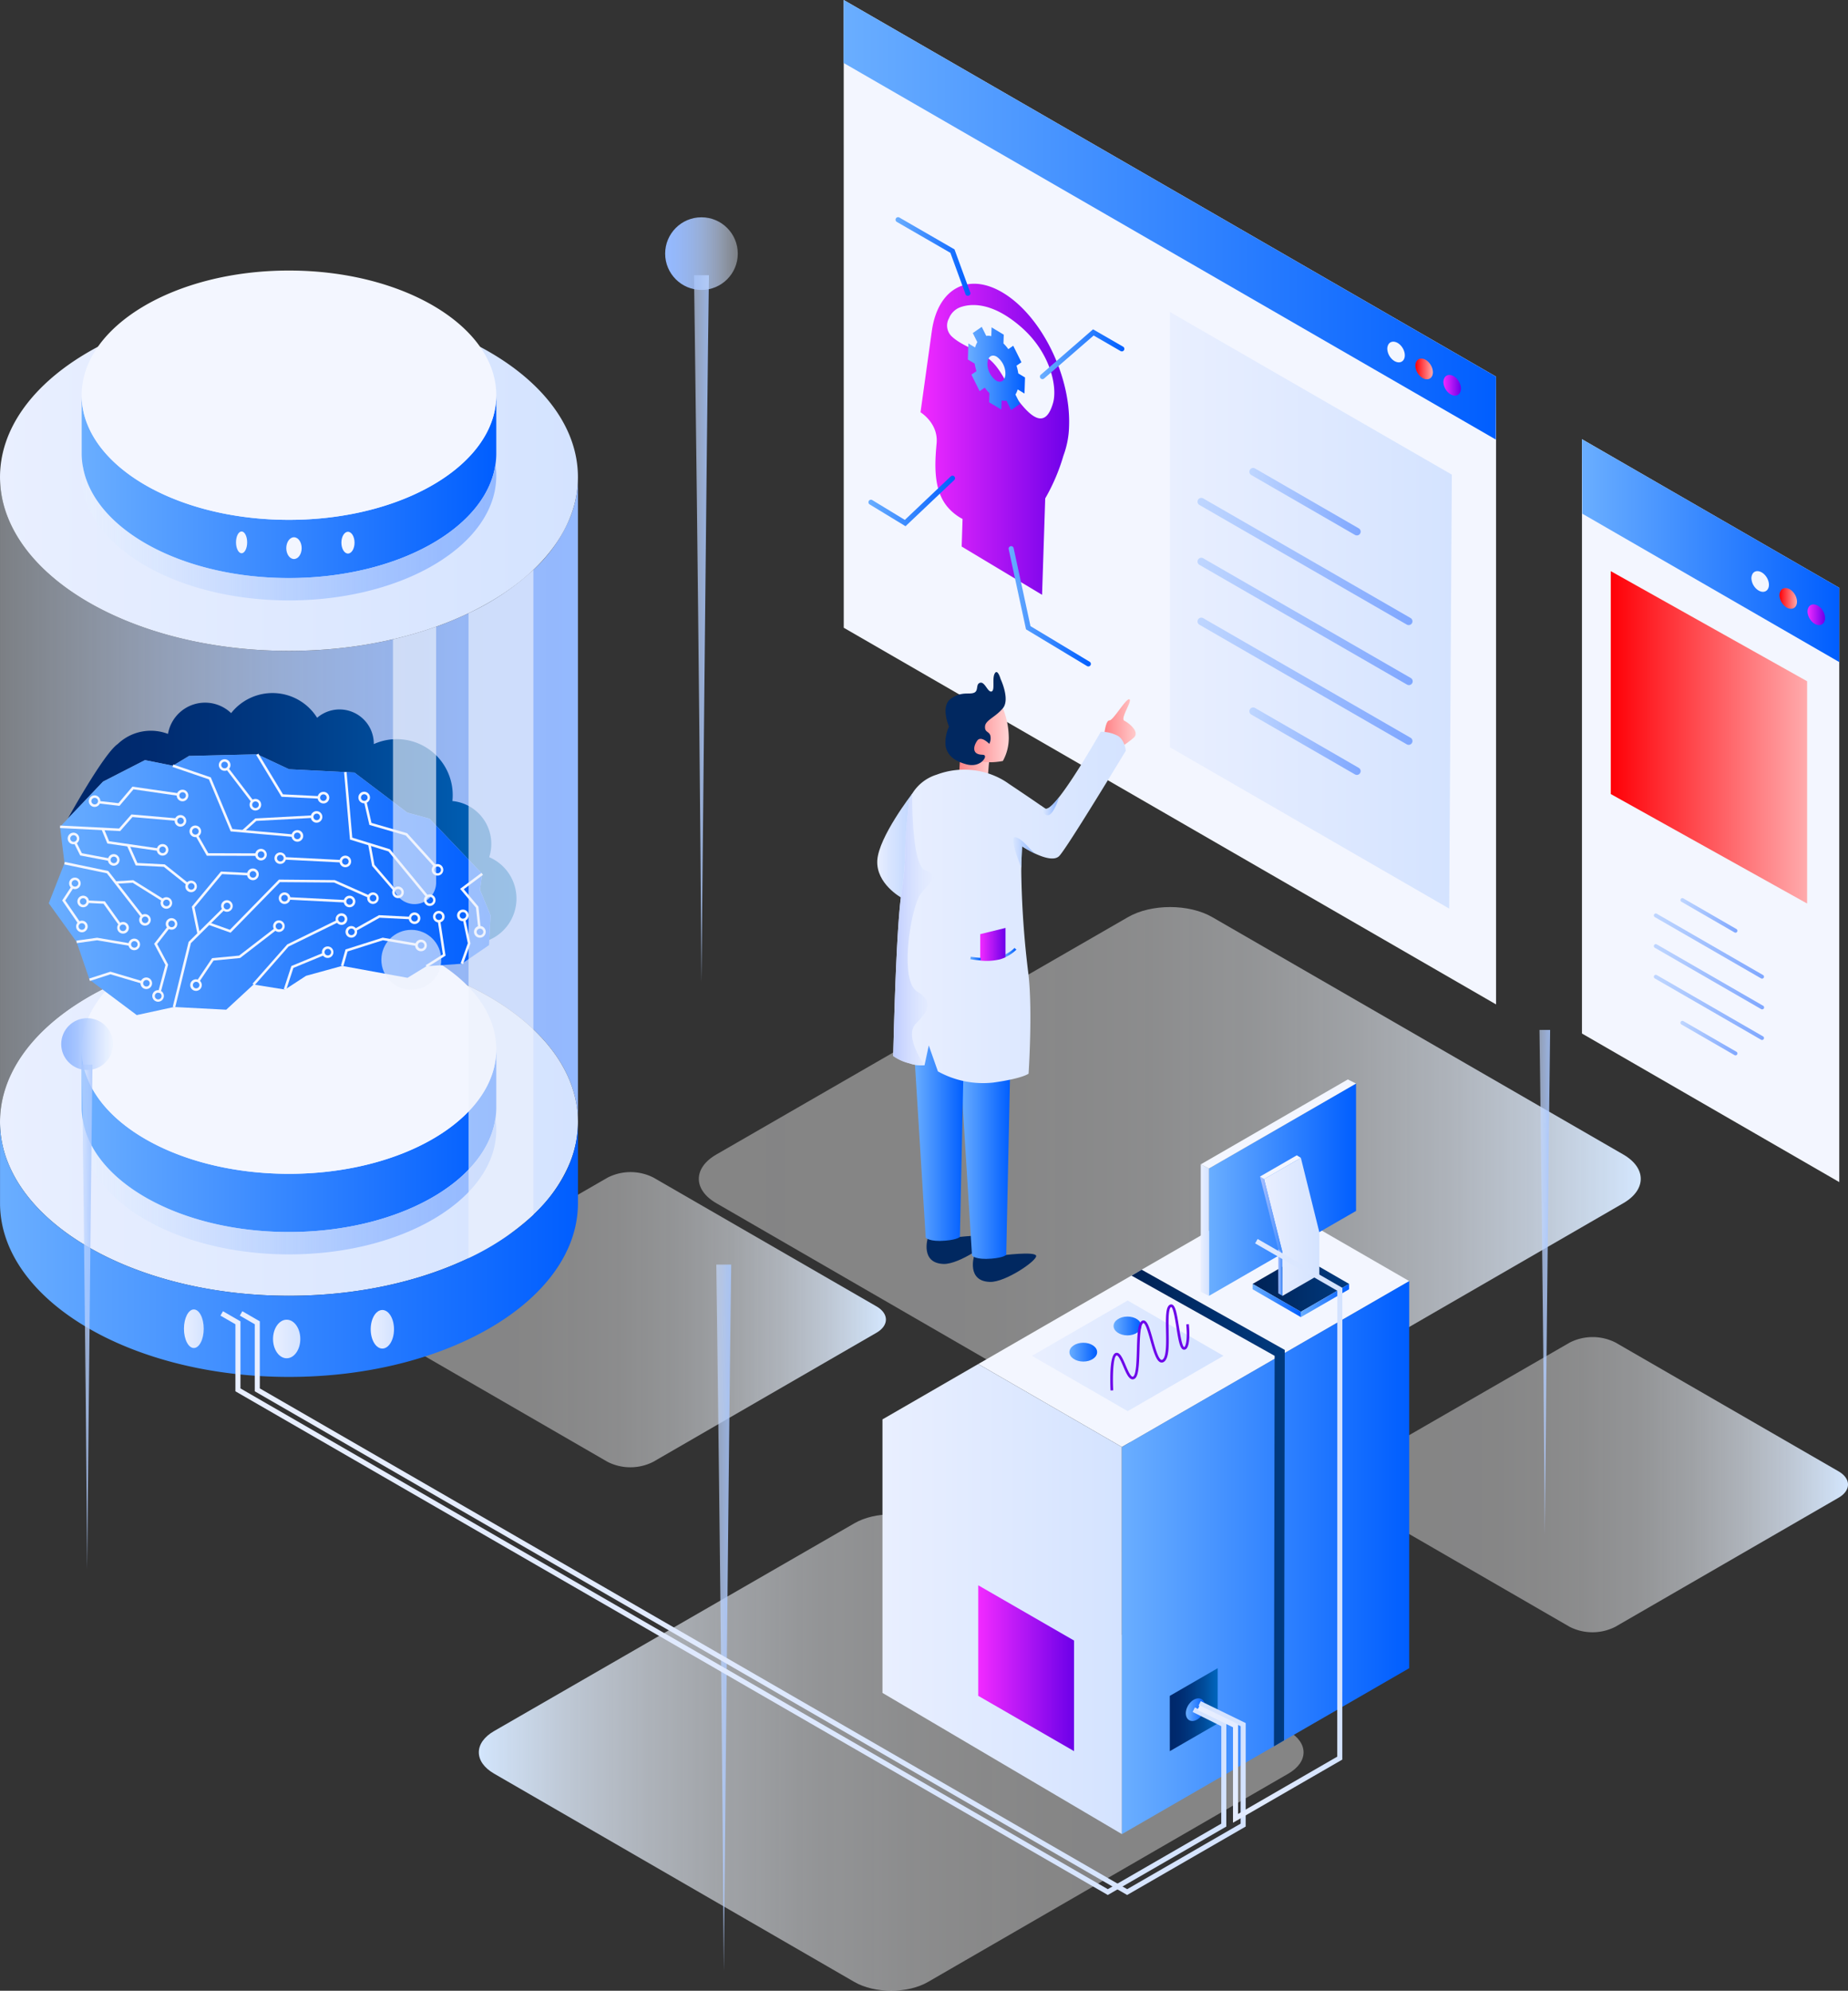<svg xmlns="http://www.w3.org/2000/svg" xmlns:xlink="http://www.w3.org/1999/xlink" width="457.228" height="492.465" viewBox="0 0 457.228 492.465">
  <rect x="0" y="0" width="457.228" height="492.465" fill="#333333" stroke="none"/>
  <defs>
    <linearGradient id="linear-gradient" y1="0.5" x2="1" y2="0.5" gradientUnits="objectBoundingBox">
      <stop offset="0" stop-color="#fff" stop-opacity="0.4"/>
      <stop offset="0.309" stop-color="#fefeff" stop-opacity="0.408"/>
      <stop offset="0.468" stop-color="#fcfdff" stop-opacity="0.439"/>
      <stop offset="0.592" stop-color="#f8fbff" stop-opacity="0.49"/>
      <stop offset="0.698" stop-color="#f3f8ff" stop-opacity="0.565"/>
      <stop offset="0.793" stop-color="#ecf4ff" stop-opacity="0.663"/>
      <stop offset="0.88" stop-color="#e3efff" stop-opacity="0.78"/>
      <stop offset="0.959" stop-color="#d9eaff" stop-opacity="0.918"/>
      <stop offset="0.999" stop-color="#d4e7ff"/>
    </linearGradient>
    <linearGradient id="linear-gradient-3" y1="0.5" x2="1" y2="0.5" gradientUnits="objectBoundingBox">
      <stop offset="0.001" stop-color="#d4e7ff"/>
      <stop offset="0.041" stop-color="#d9eaff" stop-opacity="0.918"/>
      <stop offset="0.12" stop-color="#e3efff" stop-opacity="0.78"/>
      <stop offset="0.207" stop-color="#ecf4ff" stop-opacity="0.663"/>
      <stop offset="0.302" stop-color="#f3f8ff" stop-opacity="0.565"/>
      <stop offset="0.408" stop-color="#f8fbff" stop-opacity="0.49"/>
      <stop offset="0.532" stop-color="#fcfdff" stop-opacity="0.439"/>
      <stop offset="0.691" stop-color="#fefeff" stop-opacity="0.408"/>
      <stop offset="1" stop-color="#fff" stop-opacity="0.4"/>
    </linearGradient>
    <linearGradient id="linear-gradient-5" y1="0.5" x2="1" y2="0.5" gradientUnits="objectBoundingBox">
      <stop offset="0" stop-color="#e9f2ff" stop-opacity="0.4"/>
      <stop offset="0.056" stop-color="#e1edff" stop-opacity="0.451"/>
      <stop offset="0.285" stop-color="#c6daff" stop-opacity="0.647"/>
      <stop offset="0.5" stop-color="#b0ccff" stop-opacity="0.8"/>
      <stop offset="0.698" stop-color="#a0c1ff" stop-opacity="0.91"/>
      <stop offset="0.87" stop-color="#97bbff" stop-opacity="0.976"/>
      <stop offset="0.999" stop-color="#94b9ff"/>
    </linearGradient>
    <linearGradient id="linear-gradient-6" y1="0.5" x2="1" y2="0.5" gradientUnits="objectBoundingBox">
      <stop offset="0" stop-color="#e9efff"/>
      <stop offset="1" stop-color="#d4e3ff"/>
    </linearGradient>
    <linearGradient id="linear-gradient-7" y1="0.5" x2="1" y2="0.5" gradientUnits="objectBoundingBox">
      <stop offset="0" stop-color="#6aaeff"/>
      <stop offset="1" stop-color="#005eff"/>
    </linearGradient>
    <linearGradient id="linear-gradient-16" x1="-0.907" y1="0.09" x2="2.167" y2="0.851" xlink:href="#linear-gradient-5"/>
    <linearGradient id="linear-gradient-17" x1="1" y1="0.5" x2="0" y2="0.5" xlink:href="#linear-gradient-5"/>
    <linearGradient id="linear-gradient-18" x1="-0.907" y1="0.09" x2="2.167" y2="0.851" xlink:href="#linear-gradient-5"/>
    <linearGradient id="linear-gradient-20" x1="-0.908" y1="0.09" x2="2.168" y2="0.851" xlink:href="#linear-gradient-5"/>
    <linearGradient id="linear-gradient-22" x1="-0.908" y1="0.09" x2="2.168" y2="0.851" xlink:href="#linear-gradient-5"/>
    <linearGradient id="linear-gradient-24" y1="0.5" x2="1" y2="0.5" gradientUnits="objectBoundingBox">
      <stop offset="0.001" stop-color="#00276a"/>
      <stop offset="0.188" stop-color="#002b70"/>
      <stop offset="0.438" stop-color="#003881"/>
      <stop offset="0.723" stop-color="#004d9c"/>
      <stop offset="1" stop-color="#0067bf"/>
    </linearGradient>
    <linearGradient id="linear-gradient-27" y1="0.5" x2="1" y2="0.5" gradientUnits="objectBoundingBox">
      <stop offset="0" stop-color="#bfd6ff"/>
      <stop offset="1" stop-color="#7fa7ff"/>
    </linearGradient>
    <linearGradient id="linear-gradient-32" y1="0.5" x2="1" y2="0.5" gradientUnits="objectBoundingBox">
      <stop offset="0" stop-color="#f22aff"/>
      <stop offset="1" stop-color="#6c00e9"/>
    </linearGradient>
    <linearGradient id="linear-gradient-39" y1="0.5" x2="1" y2="0.5" gradientUnits="objectBoundingBox">
      <stop offset="0" stop-color="#ff0007"/>
      <stop offset="1" stop-color="#ffaaac"/>
    </linearGradient>
    <linearGradient id="linear-gradient-50" y1="0.5" x2="1" y2="0.5" gradientUnits="objectBoundingBox">
      <stop offset="0" stop-color="#ff7f83"/>
      <stop offset="1" stop-color="#ffd4d5"/>
    </linearGradient>
    <linearGradient id="linear-gradient-53" y1="0.5" x2="1" y2="0.5" gradientUnits="objectBoundingBox">
      <stop offset="0" stop-color="#e9efff"/>
      <stop offset="0.155" stop-color="#d9e5ff"/>
      <stop offset="0.481" stop-color="#bfd6ff"/>
      <stop offset="0.773" stop-color="#afccff"/>
      <stop offset="1" stop-color="#aac9ff"/>
    </linearGradient>
    <linearGradient id="linear-gradient-58" x1="0" y1="0.5" x2="1" y2="0.5" xlink:href="#linear-gradient-5"/>
    <linearGradient id="linear-gradient-59" y1="0.5" x2="1" y2="0.5" gradientUnits="objectBoundingBox">
      <stop offset="0.001" stop-color="#bfccff"/>
      <stop offset="0.113" stop-color="#c2cfff" stop-opacity="0.918"/>
      <stop offset="0.345" stop-color="#cbd7ff" stop-opacity="0.702"/>
      <stop offset="0.673" stop-color="#d9e4ff" stop-opacity="0.365"/>
      <stop offset="1" stop-color="#e9f2ff" stop-opacity="0"/>
    </linearGradient>
    <linearGradient id="linear-gradient-60" x1="0" y1="0.5" x2="1" y2="0.5" xlink:href="#linear-gradient-7"/>
    <linearGradient id="linear-gradient-62" x1="0" y1="0.5" x2="1" y2="0.5" xlink:href="#linear-gradient-7"/>
    <linearGradient id="linear-gradient-68" y1="0.5" x2="1" y2="0.5" gradientUnits="objectBoundingBox">
      <stop offset="0" stop-color="#025"/>
      <stop offset="1" stop-color="#003a7f"/>
    </linearGradient>
    <linearGradient id="linear-gradient-70" y1="0.5" x2="1" y2="0.5" gradientUnits="objectBoundingBox">
      <stop offset="0" stop-color="#aac0ff"/>
      <stop offset="1" stop-color="#3f8cff"/>
    </linearGradient>
    <linearGradient id="linear-gradient-83" x1="-9.55" y1="0.5" x2="-8.55" y2="0.5" xlink:href="#linear-gradient-32"/>
  </defs>
  <g id="Group_389" data-name="Group 389" transform="translate(-1085.83 -311.513)">
    <path id="Path_8116" data-name="Path 8116" d="M1439.562,838.228l101.793,58.847c5.754,3.326,15.084,3.327,20.838,0l101.793-58.841c5.754-3.326,5.753-8.717,0-12.04l-101.7-58.721c-5.756-3.323-15.09-3.326-20.848-.006l-101.861,58.727C1433.811,829.514,1433.808,834.9,1439.562,838.228Z" transform="translate(-176.519 -229.081)" fill="url(#linear-gradient)"/>
    <path id="Path_8117" data-name="Path 8117" d="M1275.595,937.222l55.23,31.929a12.481,12.481,0,0,0,11.306,0l55.23-31.925c3.122-1.805,3.121-4.729,0-6.533l-55.182-31.861a12.508,12.508,0,0,0-11.311,0L1275.6,930.692C1272.474,932.494,1272.473,935.417,1275.595,937.222Z" transform="translate(-94.683 -296.018)" fill="url(#linear-gradient)"/>
    <path id="Path_8118" data-name="Path 8118" d="M1329.023,1132.729l89.129,51.526c5.038,2.912,13.207,2.912,18.245,0l89.129-51.52c5.038-2.913,5.037-7.633,0-10.542l-89.051-51.415c-5.04-2.91-13.213-2.913-18.254-.006l-89.189,51.421C1323.987,1125.1,1323.985,1129.816,1329.023,1132.729Z" transform="translate(-120.948 -382.461)" fill="url(#linear-gradient-3)"/>
    <path id="Path_8119" data-name="Path 8119" d="M1756.655,1019.7l55.23,31.929a12.481,12.481,0,0,0,11.306,0l55.23-31.925c3.122-1.805,3.121-4.73,0-6.533l-55.182-31.861a12.508,12.508,0,0,0-11.311,0l-55.268,31.864C1753.534,1014.974,1753.533,1017.9,1756.655,1019.7Z" transform="translate(-337.704 -337.685)" fill="url(#linear-gradient)"/>
    <path id="Path_8120" data-name="Path 8120" d="M1228.824,550.035V709.569c0-.331-.006-.662-.025-.993a2.776,2.776,0,0,0-.012-.319c-.007-.225-.019-.45-.044-.675-.025-.4-.062-.8-.112-1.194-.019-.156-.038-.318-.069-.481q-.047-.422-.131-.843c-.05-.313-.112-.631-.175-.944q-.094-.44-.206-.881c-.037-.156-.075-.319-.119-.475-.081-.306-.163-.606-.256-.912s-.188-.6-.287-.894c-.131-.4-.275-.793-.431-1.193-.106-.275-.219-.544-.338-.813-.125-.312-.262-.624-.406-.937l-.225-.468c-.131-.282-.275-.563-.419-.837-.162-.313-.331-.625-.506-.931-.156-.281-.319-.556-.487-.831q-.676-1.134-1.462-2.23c-.193-.282-.4-.563-.612-.837-.194-.269-.4-.531-.613-.794-.137-.169-.275-.343-.412-.512-.05-.062-.1-.125-.156-.188-.15-.181-.306-.369-.469-.55-.181-.219-.375-.437-.574-.656s-.387-.431-.594-.643c-.181-.2-.369-.394-.556-.587a2.527,2.527,0,0,0-.219-.225c-.15-.156-.306-.306-.463-.462-.206-.212-.425-.425-.643-.625-.281-.275-.569-.543-.868-.806-.25-.232-.5-.45-.756-.675-.031-.031-.069-.062-.106-.094-.231-.194-.462-.394-.7-.594-.094-.081-.2-.162-.3-.243-.231-.194-.469-.387-.712-.575-.906-.731-1.856-1.431-2.843-2.118-.238-.169-.481-.338-.731-.5q-.9-.619-1.837-1.2c-.313-.2-.637-.4-.962-.594-.437-.269-.887-.531-1.337-.787-.325-.188-.65-.369-.981-.55-.156-.088-.306-.169-.462-.256q-1.115-.609-2.281-1.187c-.381-.187-.774-.381-1.168-.568a.842.842,0,0,0-.081-.038c-.519-.25-1.043-.494-1.58-.731a1.662,1.662,0,0,0-.156-.069c-.594-.269-1.2-.531-1.806-.781a1.566,1.566,0,0,0-.15-.062q-.9-.375-1.818-.731c-.582-.231-1.175-.456-1.774-.675-.057-.019-.119-.044-.175-.062-.519-.187-1.043-.375-1.574-.556-.132-.044-.263-.088-.4-.138-.375-.125-.75-.25-1.131-.368-.425-.144-.856-.275-1.293-.406-.337-.106-.675-.206-1.012-.306-.4-.119-.806-.238-1.212-.35-.119-.038-.238-.069-.363-.1-.425-.119-.85-.237-1.274-.343-.15-.044-.3-.082-.456-.119-.544-.144-1.087-.281-1.643-.413-.6-.143-1.206-.287-1.812-.418s-1.193-.263-1.8-.387a.077.077,0,0,1-.037-.006l-1.631-.319c-.562-.106-1.124-.206-1.693-.3s-1.131-.193-1.706-.275c-.519-.088-1.05-.163-1.575-.238-1.025-.144-2.062-.275-3.1-.387-.475-.056-.956-.1-1.431-.15-.419-.044-.837-.081-1.256-.119-.162-.019-.331-.031-.5-.044-.375-.032-.756-.063-1.131-.088-.969-.075-1.943-.138-2.924-.181-.306-.019-.619-.031-.931-.044-.375-.019-.744-.031-1.118-.044-.7-.025-1.406-.038-2.118-.05-.587-.006-1.181-.012-1.774-.012-39.473,0-71.486,19.243-71.486,42.984V550.035a26.892,26.892,0,0,0,1.968,10.046c7.529,18.893,35.8,32.944,69.518,32.944a114.519,114.519,0,0,0,25.74-2.867,98.076,98.076,0,0,0,10.677-3.124,84.253,84.253,0,0,0,8.022-3.324,61.828,61.828,0,0,0,16.044-10.74,36.7,36.7,0,0,0,9.053-12.889A26.641,26.641,0,0,0,1228.824,550.035Z" transform="translate(-0.002 -120.496)" fill="url(#linear-gradient-5)"/>
    <path id="Path_8121" data-name="Path 8121" d="M1228.824,828.559a26.562,26.562,0,0,1-1.968,10.04,36.779,36.779,0,0,1-9.053,12.9,62.148,62.148,0,0,1-16.044,10.74c-12.2,5.829-27.646,9.309-44.439,9.309-33.719,0-61.989-14.045-69.518-32.944a26.812,26.812,0,0,1-1.968-10.04c0-23.741,32.013-42.984,71.486-42.984.681,0,1.368.006,2.043.019.55.006,1.094.018,1.637.037.456.013.912.031,1.369.05.3.013.6.025.893.044.981.044,1.955.106,2.924.181.362.025.731.056,1.094.088.181.012.362.025.537.043.419.038.837.075,1.256.119.481.044.956.094,1.431.15.412.044.818.094,1.224.143.581.069,1.162.144,1.737.225l.143.019c.531.075,1.056.156,1.575.237.574.087,1.143.181,1.706.275q1.686.29,3.324.619a.076.076,0,0,0,.037.006c.437.094.881.187,1.312.281.162.031.325.069.487.106.306.068.606.131.906.206s.606.144.906.212c.038.006.075.019.113.025.356.088.712.175,1.062.269.875.212,1.743.443,2.593.687.393.112.793.225,1.181.343q1.171.338,2.305.713c.256.081.506.162.756.25s.519.168.775.256c.531.181,1.055.369,1.574.556.056.019.119.044.175.062.419.15.831.306,1.243.469.181.062.356.131.531.206q.918.356,1.818.731c1.293.537,2.549,1.094,3.774,1.681.35.168.694.337,1.037.506q1.987.984,3.854,2.056c.394.225.787.456,1.175.687.056.031.112.069.162.1.287.175.575.35.856.525q.244.15.469.3c.3.188.593.375.887.574.2.125.394.256.587.394.25.162.493.331.731.5.987.687,1.937,1.387,2.843,2.118.243.188.481.381.712.575.506.412,1.006.837,1.487,1.268l.375.337a.26.26,0,0,1,.044.037c.194.175.387.35.575.531.088.075.169.156.25.237.175.156.343.325.512.494a1.289,1.289,0,0,1,.131.131c.156.156.313.306.463.462.069.063.131.132.193.194a.122.122,0,0,1,.025.031c.187.193.375.387.556.587.113.106.206.212.3.319s.194.219.294.325c.45.494.874.987,1.281,1.493.112.138.219.275.331.412a.248.248,0,0,1,.05.062c.194.244.381.481.563.731.2.262.4.531.587.8q.647.9,1.212,1.818c.094.15.188.3.275.45q.778,1.284,1.412,2.6l.188.393.038.075c.106.225.206.45.293.675.2.437.375.875.543,1.318.1.275.2.55.294.825.231.669.438,1.337.606,2.012.037.131.069.262.1.393q.112.44.206.881c.05.25.1.506.144.763.012.062.025.119.031.181l.056.3q.066.393.112.787c.012.081.025.162.031.237a.046.046,0,0,0,.006.025c.031.269.056.537.081.812.006.119.019.238.025.356a.133.133,0,0,1,.006.05c.019.206.031.419.038.625a2.777,2.777,0,0,1,.012.319.835.835,0,0,1,.006.175C1228.818,828.015,1228.824,828.284,1228.824,828.559Z" transform="translate(-0.002 -239.486)" fill="url(#linear-gradient-6)"/>
    <path id="Path_8122" data-name="Path 8122" d="M1228.828,872.439v20.076c0,23.741-32.025,42.984-71.5,42.984s-71.486-19.244-71.486-42.984V872.439a26.812,26.812,0,0,0,1.965,10.038c7.524,18.908,35.8,32.946,69.521,32.946s62.015-14.039,69.539-32.946A26.812,26.812,0,0,0,1228.828,872.439Z" transform="translate(-0.004 -283.368)" fill="url(#linear-gradient-7)"/>
    <path id="Path_8123" data-name="Path 8123" d="M1229.254,836.033v14.4a17.9,17.9,0,0,1-.211,2.76c-2.32,15.749-24.309,28.071-51.079,28.071-26.788,0-48.759-12.322-51.079-28.071a17.911,17.911,0,0,1-.211-2.76v-14.4a19.042,19.042,0,0,0,1.406,7.189,21.2,21.2,0,0,0,1.336,2.777c6.908,12.146,26.032,20.864,48.548,20.864,22.5,0,41.64-8.718,48.548-20.864a21.186,21.186,0,0,0,1.336-2.777A19.392,19.392,0,0,0,1229.254,836.033Z" transform="translate(-20.634 -264.976)" fill="url(#linear-gradient-7)"/>
    <path id="Path_8124" data-name="Path 8124" d="M1229.251,804.541a19.233,19.233,0,0,1-1.41,7.2c-5.4,13.564-25.693,23.635-49.886,23.635s-44.476-10.071-49.873-23.635a19.233,19.233,0,0,1-1.41-7.2c0-17.031,22.962-30.836,51.283-30.836S1229.251,787.51,1229.251,804.541Z" transform="translate(-20.633 -233.49)" fill="#f3f6ff"/>
    <ellipse id="Ellipse_91" data-name="Ellipse 91" cx="2.445" cy="4.771" rx="2.445" ry="4.771" transform="translate(1131.345 635.438)" fill="url(#linear-gradient-6)"/>
    <ellipse id="Ellipse_92" data-name="Ellipse 92" cx="3.374" cy="4.771" rx="3.374" ry="4.771" transform="translate(1153.385 637.974)" fill="url(#linear-gradient-6)"/>
    <ellipse id="Ellipse_93" data-name="Ellipse 93" cx="2.884" cy="4.771" rx="2.884" ry="4.771" transform="translate(1177.547 635.574)" fill="url(#linear-gradient-6)"/>
    <path id="Path_8125" data-name="Path 8125" d="M1229.254,873.48a19.46,19.46,0,0,1-1.406,7.189c-5.4,13.569-25.7,23.641-49.884,23.641-24.2,0-44.488-10.072-49.884-23.641a19.107,19.107,0,0,1-1.406-7.189,18.31,18.31,0,0,1,.211-2.777c2.32,15.749,24.292,28.071,51.079,28.071,26.77,0,48.759-12.322,51.079-28.071A18.3,18.3,0,0,1,1229.254,873.48Z" transform="translate(-20.634 -282.491)" fill="url(#linear-gradient-5)"/>
    <path id="Path_8126" data-name="Path 8126" d="M1228.819,506.159a26.694,26.694,0,0,1-1.963,10.041c-7.52,18.9-35.813,32.944-69.539,32.944S1095.326,535.1,1087.8,516.2a26.852,26.852,0,0,1-1.967-10.041c0-23.742,32.015-42.981,71.487-42.981S1228.819,482.417,1228.819,506.159Z" transform="translate(0 -76.618)" fill="url(#linear-gradient-6)"/>
    <path id="Path_8127" data-name="Path 8127" d="M1229.254,509.094v14.4a17.891,17.891,0,0,1-.211,2.76c-2.32,15.749-24.309,28.071-51.079,28.071-26.788,0-48.759-12.322-51.079-28.071a17.906,17.906,0,0,1-.211-2.76v-14.4a19.039,19.039,0,0,0,1.406,7.189,21.2,21.2,0,0,0,1.336,2.777c6.908,12.146,26.032,20.864,48.548,20.864,22.5,0,41.64-8.718,48.548-20.864a21.184,21.184,0,0,0,1.336-2.777A19.39,19.39,0,0,0,1229.254,509.094Z" transform="translate(-20.634 -99.814)" fill="url(#linear-gradient-7)"/>
    <path id="Path_8128" data-name="Path 8128" d="M1229.251,477.6a19.23,19.23,0,0,1-1.41,7.2c-5.4,13.564-25.693,23.635-49.886,23.635s-44.476-10.071-49.873-23.635a19.23,19.23,0,0,1-1.41-7.2c0-17.031,22.962-30.836,51.283-30.836S1229.251,460.57,1229.251,477.6Z" transform="translate(-20.633 -68.326)" fill="#f3f6ff"/>
    <path id="Path_8129" data-name="Path 8129" d="M1229.254,546.54a19.46,19.46,0,0,1-1.406,7.189c-5.4,13.57-25.7,23.642-49.884,23.642-24.2,0-44.488-10.072-49.884-23.642a19.107,19.107,0,0,1-1.406-7.189,18.314,18.314,0,0,1,.211-2.777c2.32,15.749,24.292,28.071,51.079,28.071,26.77,0,48.759-12.322,51.079-28.071A18.3,18.3,0,0,1,1229.254,546.54Z" transform="translate(-20.634 -117.328)" fill="url(#linear-gradient-5)"/>
    <ellipse id="Ellipse_94" data-name="Ellipse 94" cx="1.38" cy="2.692" rx="1.38" ry="2.692" transform="translate(1144.222 442.987)" fill="#f3f6ff"/>
    <ellipse id="Ellipse_95" data-name="Ellipse 95" cx="1.904" cy="2.692" rx="1.904" ry="2.692" transform="translate(1156.66 444.419)" fill="#f3f6ff"/>
    <ellipse id="Ellipse_96" data-name="Ellipse 96" cx="1.627" cy="2.692" rx="1.627" ry="2.692" transform="translate(1170.296 443.064)" fill="#f3f6ff"/>
    <path id="Path_8130" data-name="Path 8130" d="M1126.739,843.749s.906,64.328,1.319,124.764c0,0,.93-97.346,1.319-124.764Z" transform="translate(-20.666 -268.874)" fill="url(#linear-gradient-16)"/>
    <circle id="Ellipse_97" data-name="Ellipse 97" cx="6.414" cy="6.414" r="6.414" transform="translate(1100.978 563.384)" fill="url(#linear-gradient-17)"/>
    <path id="Path_8131" data-name="Path 8131" d="M1855.59,826.414s.906,64.328,1.319,124.764c0,0,.931-97.346,1.319-124.764Z" transform="translate(-388.867 -260.117)" fill="url(#linear-gradient-18)"/>
    <circle id="Ellipse_98" data-name="Ellipse 98" cx="6.414" cy="6.414" r="6.414" transform="translate(1461.628 554.806)" fill="url(#linear-gradient-17)"/>
    <path id="Path_8132" data-name="Path 8132" d="M1432.844,449.1s1.269,90.106,1.847,174.76c0,0,1.3-136.355,1.847-174.76Z" transform="translate(-175.304 -69.505)" fill="url(#linear-gradient-20)"/>
    <circle id="Ellipse_99" data-name="Ellipse 99" cx="8.984" cy="8.984" r="8.984" transform="translate(1250.403 365.269)" fill="url(#linear-gradient-17)"/>
    <path id="Path_8133" data-name="Path 8133" d="M1443.988,943.722s1.269,90.106,1.847,174.76c0,0,1.3-136.355,1.847-174.76Z" transform="translate(-180.934 -319.379)" fill="url(#linear-gradient-22)"/>
    <circle id="Ellipse_100" data-name="Ellipse 100" cx="8.984" cy="8.984" r="8.984" transform="translate(1255.917 608.248)" fill="url(#linear-gradient-17)"/>
    <path id="Path_8134" data-name="Path 8134" d="M1230.736,709.4a11.141,11.141,0,0,1-6.72,9.672l.315-6.068-2.6-6.335.537-3.947-.379-.4-4.25-4.453-5.7-5.977-2.692-2.82-3.282-.9-2.234-.609-12.667-9.594-.4-.307-16.178-.818-7.859-3.693-4.306.1-4.748.112-6.876.168-.958.021-3.284,1.982-.716.433-6.9-1.385-.111.056-10.27,5.258-8.707,9.16c.269-.49,8.952-16.154,12.344-18.449a11.856,11.856,0,0,1,12.434-2.5,9.313,9.313,0,0,1,15.623-5.142,13.022,13.022,0,0,1,21.276,1.153,8.479,8.479,0,0,1,14.021,6.506,13.84,13.84,0,0,1,19.509,13.314c-.013.259-.034.518-.062.772A10.644,10.644,0,0,1,1224,698.6,11.137,11.137,0,0,1,1230.736,709.4Z" transform="translate(-17.135 -175.041)" fill="url(#linear-gradient-24)"/>
    <path id="Path_8135" data-name="Path 8135" d="M1219.517,728.472l-.315,6.068-.065,1.28-6.728,4.6-8.756.623-4.674,2.865-16.179-2.951-8.93,2.456-5.213,3.4-7.789-1.247-6.744,6.231-12.925-.673-9.213,2-11.675-8.737-3.209-9.367-6.884-9.557,3.894-9.92-1.1-8.993,1.909-2.009a.065.065,0,0,0,.008-.011l8.707-9.16,10.27-5.258.111-.056,6.9,1.385.716-.433,3.284-1.982.958-.021,6.876-.168,4.748-.112,4.305-.1,7.859,3.693,16.178.818.4.307,12.667,9.594,2.234.609,3.282.9,2.692,2.819,5.7,5.977,4.25,4.453.379.4-.537,3.947Z" transform="translate(-12.321 -190.506)" fill="url(#linear-gradient-7)"/>
    <g id="Group_290" data-name="Group 290" transform="translate(1100.68 512.991)">
      <path id="Path_8136" data-name="Path 8136" d="M1130.722,722.8l-14.88-.753.032-.624,14.578.737,3.056-3.48,11.047.952-.054.622-10.732-.925Z" transform="translate(-1115.842 -718.685)" fill="#f3f6ff"/>
    </g>
    <g id="Group_291" data-name="Group 291" transform="translate(1101.729 524.733)">
      <path id="Path_8137" data-name="Path 8137" d="M1137.073,756.235l-8.577-11.01-10.535-2.2.127-.611,10.76,2.245,8.718,11.191Z" transform="translate(-1117.961 -742.415)" fill="#f3f6ff"/>
    </g>
    <g id="Group_292" data-name="Group 292" transform="translate(1128.502 500.639)">
      <path id="Path_8138" data-name="Path 8138" d="M1201.946,711.639l-15.484-1.372-5.38-12.868-9.015-3.083.2-.591,9.281,3.174,5.343,12.78L1202,711.017Z" transform="translate(-1172.067 -693.724)" fill="#f3f6ff"/>
    </g>
    <g id="Group_293" data-name="Group 293" transform="translate(1128.576 536.056)">
      <path id="Path_8139" data-name="Path 8139" d="M1172.825,789.941l-.607-.148,3.921-16.038,8.542-8.455.439.444-8.416,8.33Z" transform="translate(-1172.218 -765.299)" fill="#f3f6ff"/>
    </g>
    <g id="Group_294" data-name="Group 294" transform="translate(1137.401 529.098)">
      <path id="Path_8140" data-name="Path 8140" d="M1195.532,764.383l-5.482-1.955.21-.588,5.1,1.821,12.138-12.422,13.823.132,8.628,3.829-.253.571-8.568-3.8-13.368-.1Z" transform="translate(-1190.051 -751.238)" fill="#f3f6ff"/>
    </g>
    <g id="Group_295" data-name="Group 295" transform="translate(1133.284 527.106)">
      <path id="Path_8141" data-name="Path 8141" d="M1183.124,762.659l-1.392-6.746,7.215-8.7,6.925.35-.032.624-6.612-.335-6.824,8.23,1.332,6.452Z" transform="translate(-1181.732 -747.211)" fill="#f3f6ff"/>
    </g>
    <g id="Group_296" data-name="Group 296" transform="translate(1148.314 539.07)">
      <path id="Path_8142" data-name="Path 8142" d="M1212.575,787.591l-.469-.412,8.583-9.727,12.375-6.063.275.561-12.32,6.035Z" transform="translate(-1212.106 -771.389)" fill="#f3f6ff"/>
    </g>
    <g id="Group_297" data-name="Group 297" transform="translate(1170.18 543.469)">
      <path id="Path_8143" data-name="Path 8143" d="M1256.9,787.352l-.6-.17,1.127-3.984,9.2-2.916,8.436,1.441-.1.616-8.286-1.415-8.733,2.769Z" transform="translate(-1256.295 -780.281)" fill="#f3f6ff"/>
    </g>
    <g id="Group_298" data-name="Group 298" transform="translate(1191.166 539.359)">
      <path id="Path_8144" data-name="Path 8144" d="M1299.041,783.42l-.334-.528,4.233-2.673-1.243-8.151.617-.094,1.3,8.555Z" transform="translate(-1298.707 -771.974)" fill="#f3f6ff"/>
    </g>
    <g id="Group_299" data-name="Group 299" transform="translate(1199.794 538.83)">
      <path id="Path_8145" data-name="Path 8145" d="M1316.733,782.1l-.588-.211,1.783-4.963-1.236-5.89.611-.128,1.273,6.063Z" transform="translate(-1316.145 -770.906)" fill="#f3f6ff"/>
    </g>
    <g id="Group_300" data-name="Group 300" transform="translate(1199.667 527.433)">
      <path id="Path_8146" data-name="Path 8146" d="M1320.366,761.6l-.549-5.107-3.931-4.665,5.284-3.951.374.5-4.754,3.555,3.628,4.3.569,5.3Z" transform="translate(-1315.886 -747.872)" fill="#f3f6ff"/>
    </g>
    <g id="Group_301" data-name="Group 301" transform="translate(1170.961 502.484)">
      <path id="Path_8147" data-name="Path 8147" d="M1278.169,728.412l-9.317-11.307-9.529-2.934-1.448-16.664.622-.054,1.411,16.245,9.307,2.865,9.436,11.452Z" transform="translate(-1257.875 -697.453)" fill="#f3f6ff"/>
    </g>
    <g id="Group_302" data-name="Group 302" transform="translate(1134.511 541.111)">
      <path id="Path_8148" data-name="Path 8148" d="M1184.729,788.947l-.519-.349,3.8-5.654,6.681-.64,8.805-6.79.381.495-8.948,6.9-6.566.629Z" transform="translate(-1184.211 -775.514)" fill="#f3f6ff"/>
    </g>
    <g id="Group_303" data-name="Group 303" transform="translate(1156.04 547.222)">
      <path id="Path_8149" data-name="Path 8149" d="M1228.314,797.052l-.594-.195,1.879-5.731,7.888-3.262.239.577-7.623,3.152Z" transform="translate(-1227.721 -787.865)" fill="#f3f6ff"/>
    </g>
    <g id="Group_304" data-name="Group 304" transform="translate(1107.895 551.882)">
      <path id="Path_8150" data-name="Path 8150" d="M1143.388,800.22l-7.7-2.284-5.073,1.644-.193-.594,5.257-1.7,7.885,2.339Z" transform="translate(-1130.423 -797.282)" fill="#f3f6ff"/>
    </g>
    <g id="Group_305" data-name="Group 305" transform="translate(1104.739 543.486)">
      <path id="Path_8151" data-name="Path 8151" d="M1137.176,782.316l-8.017-1.369-5.029.706-.087-.619,5.125-.719,8.113,1.386Z" transform="translate(-1124.043 -780.315)" fill="#f3f6ff"/>
    </g>
    <g id="Group_306" data-name="Group 306" transform="translate(1110.947 516.458)">
      <path id="Path_8152" data-name="Path 8152" d="M1150.534,731.232l-12.5-1.814-1.447-3.485.577-.24,1.311,3.157,12.146,1.763Z" transform="translate(-1136.59 -725.694)" fill="#f3f6ff"/>
    </g>
    <g id="Group_307" data-name="Group 307" transform="translate(1117.252 520.487)">
      <path id="Path_8153" data-name="Path 8153" d="M1164.143,743.842l-5.7-4.544-6.956-.352-2.156-4.858.571-.253,2,4.506,6.774.343,5.856,4.669Z" transform="translate(-1149.332 -733.836)" fill="#f3f6ff"/>
    </g>
    <g id="Group_308" data-name="Group 308" transform="translate(1114.425 529.246)">
      <path id="Path_8154" data-name="Path 8154" d="M1155.173,756.761l-7.339-4.588-4.176.262-.039-.624,4.376-.275,7.509,4.694Z" transform="translate(-1143.619 -751.537)" fill="#f3f6ff"/>
    </g>
    <g id="Group_309" data-name="Group 309" transform="translate(1123.967 540.686)">
      <path id="Path_8155" data-name="Path 8155" d="M1164.471,791.168l-.6-.162,1.826-6.809-2.792-5.241,3.35-4.3.493.384-3.1,3.982,2.717,5.1Z" transform="translate(-1162.902 -774.656)" fill="#f3f6ff"/>
    </g>
    <g id="Group_310" data-name="Group 310" transform="translate(1101.213 530.672)">
      <path id="Path_8156" data-name="Path 8156" d="M1120.975,763.921l-4.057-5.9,2.359-3.6.523.342-2.129,3.253,3.82,5.552Z" transform="translate(-1116.918 -754.419)" fill="#f3f6ff"/>
    </g>
    <g id="Group_311" data-name="Group 311" transform="translate(1107.402 534.255)">
      <path id="Path_8157" data-name="Path 8157" d="M1137.3,767.855l-3.835-5.368-4.039-.2.032-.624,4.341.219,4.01,5.613Z" transform="translate(-1129.425 -761.659)" fill="#f3f6ff"/>
    </g>
    <g id="Group_312" data-name="Group 312" transform="translate(1104.148 519.811)">
      <path id="Path_8158" data-name="Path 8158" d="M1131.5,737.144l-7.129-1.351-1.519-3.044.559-.279,1.381,2.767,6.825,1.294Z" transform="translate(-1122.85 -732.47)" fill="#f3f6ff"/>
    </g>
    <g id="Group_313" data-name="Group 313" transform="translate(1110.178 506.111)">
      <path id="Path_8159" data-name="Path 8159" d="M1140.253,709.536l-5.217-.6.071-.62,4.886.558,3.467-4.095,11.527,1.666-.089.618-11.185-1.616Z" transform="translate(-1135.036 -704.783)" fill="#f3f6ff"/>
    </g>
    <g id="Group_314" data-name="Group 314" transform="translate(1134.244 518.043)">
      <path id="Path_8160" data-name="Path 8160" d="M1198.825,734.091l-12.393-.037-2.76-4.848.543-.309,2.581,4.534,12.031.036Z" transform="translate(-1183.672 -728.897)" fill="#f3f6ff"/>
    </g>
    <g id="Group_315" data-name="Group 315" transform="translate(1145.727 513.223)">
      <path id="Path_8161" data-name="Path 8161" d="M1207.294,723.3l-.417-.466,3.267-2.927,14.063-.754.034.624-13.843.742Z" transform="translate(-1206.877 -719.156)" fill="#f3f6ff"/>
    </g>
    <g id="Group_316" data-name="Group 316" transform="translate(1141.795 501.425)">
      <rect id="Rectangle_344" data-name="Rectangle 344" width="0.625" height="10.338" transform="matrix(0.795, -0.607, 0.607, 0.795, 0, 0.379)" fill="#f3f6ff"/>
    </g>
    <g id="Group_317" data-name="Group 317" transform="translate(1149.223 497.952)">
      <path id="Path_8162" data-name="Path 8162" d="M1229.553,699.432l-9.351-.473-6.259-10.342.535-.323,6.087,10.058,9.02.456Z" transform="translate(-1213.943 -688.294)" fill="#f3f6ff"/>
    </g>
    <g id="Group_318" data-name="Group 318" transform="translate(1156.122 523.536)">
      <rect id="Rectangle_345" data-name="Rectangle 345" width="0.625" height="14.038" transform="translate(0 0.624) rotate(-87.105)" fill="#f3f6ff"/>
    </g>
    <g id="Group_319" data-name="Group 319" transform="translate(1176.916 520.302)">
      <path id="Path_8163" data-name="Path 8163" d="M1276.127,744.985l-5.244-6.1-.975-5.307.614-.113.944,5.141,5.134,5.977Z" transform="translate(-1269.908 -733.461)" fill="#f3f6ff"/>
    </g>
    <g id="Group_320" data-name="Group 320" transform="translate(1173.505 537.905)">
      <path id="Path_8164" data-name="Path 8164" d="M1263.321,773l-.306-.545,6.1-3.423,7.813.4-.032.624-7.633-.386Z" transform="translate(-1263.015 -769.036)" fill="#f3f6ff"/>
    </g>
    <g id="Group_321" data-name="Group 321" transform="translate(1175.924 509.865)">
      <path id="Path_8165" data-name="Path 8165" d="M1285.208,728.448l-7.009-7.757-9-2.608-1.29-5.574.609-.141,1.207,5.217,8.823,2.555,7.128,7.889Z" transform="translate(-1267.904 -712.369)" fill="#f3f6ff"/>
    </g>
    <g id="Group_322" data-name="Group 322" transform="translate(1129.046 513.139)">
      <path id="Path_8166" data-name="Path 8166" d="M1174.6,721.852l-.072,0a1.433,1.433,0,1,1,1.5-1.359h0A1.436,1.436,0,0,1,1174.6,721.852Zm0-2.241a.807.807,0,1,0,.041,0Z" transform="translate(-1173.166 -718.985)" fill="#f3f6ff"/>
    </g>
    <g id="Group_323" data-name="Group 323" transform="translate(1129.558 506.868)">
      <path id="Path_8167" data-name="Path 8167" d="M1175.635,709.178l-.073,0a1.433,1.433,0,1,1,1.5-1.359h0A1.436,1.436,0,0,1,1175.635,709.178Zm0-2.241a.808.808,0,1,0,.041,0Z" transform="translate(-1174.201 -706.312)" fill="#f3f6ff"/>
    </g>
    <g id="Group_324" data-name="Group 324" transform="translate(1107.834 508.259)">
      <path id="Path_8168" data-name="Path 8168" d="M1131.733,711.989l-.074,0a1.428,1.428,0,1,1,.074,0Zm0-2.242a.808.808,0,0,0-.04,1.616.79.79,0,0,0,.583-.208.8.8,0,0,0,.265-.558h0a.807.807,0,0,0-.766-.848Z" transform="translate(-1130.298 -709.123)" fill="#f3f6ff"/>
    </g>
    <g id="Group_325" data-name="Group 325" transform="translate(1132.725 515.729)">
      <path id="Path_8169" data-name="Path 8169" d="M1182.035,727.086l-.073,0a1.433,1.433,0,1,1,1.5-1.359h0A1.436,1.436,0,0,1,1182.035,727.086Zm0-2.242a.808.808,0,1,0,.042,0Z" transform="translate(-1180.601 -724.22)" fill="#f3f6ff"/>
    </g>
    <g id="Group_326" data-name="Group 326" transform="translate(1148.97 521.498)">
      <path id="Path_8170" data-name="Path 8170" d="M1214.866,738.745l-.074,0a1.433,1.433,0,1,1,1.5-1.359h0A1.435,1.435,0,0,1,1214.866,738.745Zm0-2.242a.817.817,0,1,0,.041,0Z" transform="translate(-1213.431 -735.879)" fill="#f3f6ff"/>
    </g>
    <g id="Group_327" data-name="Group 327" transform="translate(1124.622 520.312)">
      <path id="Path_8171" data-name="Path 8171" d="M1165.662,736.347l-.075,0a1.433,1.433,0,0,1-.888-2.495,1.441,1.441,0,0,1,1.033-.368,1.434,1.434,0,0,1,1.359,1.5h0a1.434,1.434,0,0,1-1.429,1.36Zm0-2.241a.808.808,0,0,0-.04,1.615.784.784,0,0,0,.583-.207.808.808,0,0,0-.5-1.407Z" transform="translate(-1164.226 -733.482)" fill="#f3f6ff"/>
    </g>
    <g id="Group_328" data-name="Group 328" transform="translate(1131.711 529.354)">
      <path id="Path_8172" data-name="Path 8172" d="M1179.989,754.62l-.075,0a1.425,1.425,0,1,1,.075,0Zm0-2.241a.808.808,0,1,0,.809.849h0a.809.809,0,0,0-.766-.848Z" transform="translate(-1178.553 -751.754)" fill="#f3f6ff"/>
    </g>
    <g id="Group_329" data-name="Group 329" transform="translate(1147.002 526.387)">
      <path id="Path_8173" data-name="Path 8173" d="M1210.89,748.625h-.073a1.45,1.45,0,1,1,.073,0Zm0-2.242a.808.808,0,0,0-.041,1.616.779.779,0,0,0,.583-.207.8.8,0,0,0,.265-.559h0a.809.809,0,0,0-.766-.848Z" transform="translate(-1209.455 -745.759)" fill="#f3f6ff"/>
    </g>
    <g id="Group_330" data-name="Group 330" transform="translate(1140.546 534.203)">
      <path id="Path_8174" data-name="Path 8174" d="M1197.842,764.421l-.074,0a1.433,1.433,0,1,1,1.5-1.359h0A1.435,1.435,0,0,1,1197.842,764.421Zm0-2.242a.83.83,0,1,0,.042,0Z" transform="translate(-1196.407 -761.555)" fill="#f3f6ff"/>
    </g>
    <g id="Group_331" data-name="Group 331" transform="translate(1125.594 533.447)">
      <path id="Path_8175" data-name="Path 8175" d="M1167.625,762.893l-.074,0a1.426,1.426,0,1,1,.074,0Zm0-2.242a.808.808,0,0,0-.04,1.616.781.781,0,0,0,.583-.208.8.8,0,0,0,.265-.559h0a.807.807,0,0,0-.766-.848Z" transform="translate(-1166.19 -760.027)" fill="#f3f6ff"/>
    </g>
    <g id="Group_332" data-name="Group 332" transform="translate(1120.298 537.626)">
      <path id="Path_8176" data-name="Path 8176" d="M1156.923,771.338l-.075,0a1.426,1.426,0,1,1,.075,0Zm0-2.242a.808.808,0,0,0-.04,1.615.783.783,0,0,0,.583-.207.8.8,0,0,0,.265-.559h0a.808.808,0,0,0-.766-.848Z" transform="translate(-1155.487 -768.472)" fill="#f3f6ff"/>
    </g>
    <g id="Group_333" data-name="Group 333" transform="translate(1126.868 538.626)">
      <path id="Path_8177" data-name="Path 8177" d="M1170.2,773.359l-.073,0a1.425,1.425,0,1,1,.073,0Zm0-2.242a.808.808,0,0,0-.04,1.616.775.775,0,0,0,.583-.207.8.8,0,0,0,.265-.559h0a.809.809,0,0,0-.766-.848Z" transform="translate(-1168.765 -770.492)" fill="#f3f6ff"/>
    </g>
    <g id="Group_334" data-name="Group 334" transform="translate(1117.615 543.707)">
      <path id="Path_8178" data-name="Path 8178" d="M1151.5,783.626h-.074a1.433,1.433,0,1,1,1.5-1.359h0A1.435,1.435,0,0,1,1151.5,783.626Zm0-2.241a.807.807,0,1,0,.042,0Z" transform="translate(-1150.065 -780.761)" fill="#f3f6ff"/>
    </g>
    <g id="Group_335" data-name="Group 335" transform="translate(1120.626 553.315)">
      <path id="Path_8179" data-name="Path 8179" d="M1157.585,803.046l-.073,0a1.43,1.43,0,1,1,.073,0Zm0-2.242a.808.808,0,1,0,.808.85h0a.81.81,0,0,0-.766-.848Z" transform="translate(-1156.151 -800.179)" fill="#f3f6ff"/>
    </g>
    <g id="Group_336" data-name="Group 336" transform="translate(1114.826 539.594)">
      <path id="Path_8180" data-name="Path 8180" d="M1145.863,775.314l-.073,0a1.433,1.433,0,0,1-.889-2.494,1.438,1.438,0,0,1,1.033-.368,1.433,1.433,0,0,1-.071,2.865Zm0-2.242a.808.808,0,0,0-.04,1.616.782.782,0,0,0,.583-.207.8.8,0,0,0,.265-.559h0a.808.808,0,0,0-.766-.848Z" transform="translate(-1144.428 -772.448)" fill="#f3f6ff"/>
    </g>
    <g id="Group_337" data-name="Group 337" transform="translate(1104.977 533.083)">
      <path id="Path_8181" data-name="Path 8181" d="M1125.959,762.156l-.074,0a1.433,1.433,0,1,1,1.5-1.359h0a1.433,1.433,0,0,1-1.43,1.36Zm0-2.241a.808.808,0,0,0-.04,1.615.792.792,0,0,0,.583-.207.8.8,0,0,0,.266-.559h0a.809.809,0,0,0-.766-.848Z" transform="translate(-1124.524 -759.29)" fill="#f3f6ff"/>
    </g>
    <g id="Group_338" data-name="Group 338" transform="translate(1123.514 556.452)">
      <path id="Path_8182" data-name="Path 8182" d="M1163.421,809.385l-.074,0a1.433,1.433,0,1,1,1.5-1.359h0A1.436,1.436,0,0,1,1163.421,809.385Zm0-2.242a.832.832,0,1,0,.042,0Z" transform="translate(-1161.986 -806.519)" fill="#f3f6ff"/>
    </g>
    <g id="Group_339" data-name="Group 339" transform="translate(1102.959 528.596)">
      <path id="Path_8183" data-name="Path 8183" d="M1121.882,753.088l-.073,0a1.425,1.425,0,1,1,.073,0Zm0-2.242a.808.808,0,0,0-.041,1.616.78.78,0,0,0,.583-.208.8.8,0,0,0,.265-.559h0a.809.809,0,0,0-.766-.848Z" transform="translate(-1120.447 -750.222)" fill="#f3f6ff"/>
    </g>
    <g id="Group_340" data-name="Group 340" transform="translate(1104.663 539.271)">
      <path id="Path_8184" data-name="Path 8184" d="M1125.327,774.662l-.075,0a1.433,1.433,0,1,1,1.5-1.359h0a1.433,1.433,0,0,1-1.429,1.361Zm0-2.242a.808.808,0,0,0-.04,1.616.782.782,0,0,0,.583-.207.8.8,0,0,0,.265-.559h0a.81.81,0,0,0-.766-.849Z" transform="translate(-1123.891 -771.796)" fill="#f3f6ff"/>
    </g>
    <g id="Group_341" data-name="Group 341" transform="translate(1153.405 539.193)">
      <path id="Path_8185" data-name="Path 8185" d="M1223.829,774.5l-.072,0a1.433,1.433,0,1,1,1.5-1.359h0A1.436,1.436,0,0,1,1223.829,774.5Zm0-2.242a.817.817,0,1,0,.041,0Z" transform="translate(-1222.395 -771.638)" fill="#f3f6ff"/>
    </g>
    <g id="Group_342" data-name="Group 342" transform="translate(1132.927 553.766)">
      <path id="Path_8186" data-name="Path 8186" d="M1182.443,803.956l-.073,0a1.429,1.429,0,1,1,.073,0Zm0-2.242a.808.808,0,1,0,.807.85h0a.809.809,0,0,0-.766-.848Z" transform="translate(-1181.009 -801.09)" fill="#f3f6ff"/>
    </g>
    <g id="Group_343" data-name="Group 343" transform="translate(1112.541 522.803)">
      <path id="Path_8187" data-name="Path 8187" d="M1141.245,741.381l-.074,0a1.433,1.433,0,1,1,1.5-1.359h0A1.435,1.435,0,0,1,1141.245,741.381Zm0-2.241a.808.808,0,1,0,.042,0Z" transform="translate(-1139.81 -738.515)" fill="#f3f6ff"/>
    </g>
    <g id="Group_344" data-name="Group 344" transform="translate(1102.58 517.5)">
      <path id="Path_8188" data-name="Path 8188" d="M1121.114,730.665h-.073a1.433,1.433,0,1,1,1.5-1.359h0A1.436,1.436,0,0,1,1121.114,730.665Zm0-2.242a.817.817,0,1,0,.042,0Z" transform="translate(-1119.68 -727.799)" fill="#f3f6ff"/>
    </g>
    <g id="Group_345" data-name="Group 345" transform="translate(1157.96 516.86)">
      <path id="Path_8189" data-name="Path 8189" d="M1233.035,729.371l-.075,0a1.433,1.433,0,0,1-.888-2.494,1.443,1.443,0,0,1,1.033-.368,1.433,1.433,0,0,1-.07,2.865Zm0-2.242a.808.808,0,0,0-.04,1.616.785.785,0,0,0,.583-.207.8.8,0,0,0,.265-.559h0a.809.809,0,0,0-.766-.848Z" transform="translate(-1231.6 -726.505)" fill="#f3f6ff"/>
    </g>
    <g id="Group_346" data-name="Group 346" transform="translate(1162.759 512.159)">
      <path id="Path_8190" data-name="Path 8190" d="M1242.732,719.871l-.073,0a1.43,1.43,0,1,1,.073,0Zm0-2.242a.808.808,0,1,0,.808.85h0a.81.81,0,0,0-.767-.848Z" transform="translate(-1241.298 -717.004)" fill="#f3f6ff"/>
    </g>
    <g id="Group_347" data-name="Group 347" transform="translate(1147.587 509.145)">
      <path id="Path_8191" data-name="Path 8191" d="M1212.071,713.78l-.072,0a1.433,1.433,0,1,1,1.5-1.359h0A1.435,1.435,0,0,1,1212.071,713.78Zm0-2.242a.817.817,0,1,0,.042,0Z" transform="translate(-1210.637 -710.914)" fill="#f3f6ff"/>
    </g>
    <g id="Group_348" data-name="Group 348" transform="translate(1139.967 499.326)">
      <path id="Path_8192" data-name="Path 8192" d="M1196.673,693.935l-.074,0a1.433,1.433,0,0,1-1.359-1.5,1.446,1.446,0,0,1,1.5-1.359,1.433,1.433,0,0,1-.071,2.865Zm0-2.242a.808.808,0,0,0-.04,1.616.773.773,0,0,0,.582-.207.8.8,0,0,0,.265-.559h0a.808.808,0,0,0-.766-.848Z" transform="translate(-1195.238 -691.069)" fill="#f3f6ff"/>
    </g>
    <g id="Group_349" data-name="Group 349" transform="translate(1164.413 507.396)">
      <path id="Path_8193" data-name="Path 8193" d="M1246.075,710.245l-.073,0a1.433,1.433,0,0,1-.889-2.494,1.441,1.441,0,0,1,1.033-.368,1.433,1.433,0,0,1-.071,2.865Zm0-2.242a.808.808,0,1,0,.807.85h0a.809.809,0,0,0-.766-.848Z" transform="translate(-1244.641 -707.379)" fill="#f3f6ff"/>
    </g>
    <g id="Group_350" data-name="Group 350" transform="translate(1169.844 523.18)">
      <path id="Path_8194" data-name="Path 8194" d="M1257.052,742.144l-.075,0a1.433,1.433,0,1,1,1.5-1.359h0a1.433,1.433,0,0,1-1.429,1.361Zm0-2.241a.808.808,0,0,0-.04,1.615.8.8,0,0,0,.848-.767.809.809,0,0,0-.766-.848Z" transform="translate(-1255.616 -739.278)" fill="#f3f6ff"/>
    </g>
    <g id="Group_351" data-name="Group 351" transform="translate(1153.765 522.367)">
      <path id="Path_8195" data-name="Path 8195" d="M1224.557,740.5l-.074,0a1.421,1.421,0,1,1,.074,0Zm0-2.242a.808.808,0,0,0-.04,1.616.781.781,0,0,0,.582-.207.8.8,0,0,0,.265-.559h0a.808.808,0,0,0-.766-.848Z" transform="translate(-1223.122 -737.635)" fill="#f3f6ff"/>
    </g>
    <g id="Group_352" data-name="Group 352" transform="translate(1176.71 532.26)">
      <path id="Path_8196" data-name="Path 8196" d="M1270.927,760.493l-.074,0a1.425,1.425,0,1,1,.074,0Zm0-2.242a.808.808,0,0,0-.04,1.616.788.788,0,0,0,.583-.207.8.8,0,0,0,.265-.559h0a.808.808,0,0,0-.766-.848Z" transform="translate(-1269.492 -757.627)" fill="#f3f6ff"/>
    </g>
    <g id="Group_353" data-name="Group 353" transform="translate(1182.876 530.818)">
      <path id="Path_8197" data-name="Path 8197" d="M1283.387,757.581h-.073a1.433,1.433,0,1,1,1.5-1.359h0A1.435,1.435,0,0,1,1283.387,757.581Zm0-2.242a.817.817,0,1,0,.041,0Z" transform="translate(-1281.953 -754.714)" fill="#f3f6ff"/>
    </g>
    <g id="Group_354" data-name="Group 354" transform="translate(1190.727 532.759)">
      <path id="Path_8198" data-name="Path 8198" d="M1299.253,761.5l-.073,0a1.433,1.433,0,1,1,1.5-1.359h0A1.436,1.436,0,0,1,1299.253,761.5Zm0-2.242a.816.816,0,1,0,.042,0Z" transform="translate(-1297.819 -758.635)" fill="#f3f6ff"/>
    </g>
    <g id="Group_355" data-name="Group 355" transform="translate(1192.642 525.255)">
      <path id="Path_8199" data-name="Path 8199" d="M1303.126,746.336l-.075,0a1.433,1.433,0,1,1,1.5-1.359h0a1.435,1.435,0,0,1-1.43,1.361Zm0-2.242a.828.828,0,1,0,.042,0Z" transform="translate(-1301.69 -743.47)" fill="#f3f6ff"/>
    </g>
    <g id="Group_356" data-name="Group 356" transform="translate(1174.506 507.365)">
      <path id="Path_8200" data-name="Path 8200" d="M1266.473,710.183h-.073a1.433,1.433,0,1,1,1.5-1.359h0A1.435,1.435,0,0,1,1266.473,710.183Zm0-2.242a.817.817,0,1,0,.042,0Z" transform="translate(-1265.039 -707.316)" fill="#f3f6ff"/>
    </g>
    <g id="Group_357" data-name="Group 357" transform="translate(1171.318 540.599)">
      <path id="Path_8201" data-name="Path 8201" d="M1260.031,777.346l-.075,0a1.433,1.433,0,1,1,1.5-1.359h0a1.433,1.433,0,0,1-1.429,1.361Zm0-2.241a.808.808,0,1,0,.042,0Z" transform="translate(-1258.595 -774.48)" fill="#f3f6ff"/>
    </g>
    <g id="Group_358" data-name="Group 358" transform="translate(1186.966 537.229)">
      <path id="Path_8202" data-name="Path 8202" d="M1291.652,770.537h-.073a1.433,1.433,0,1,1,1.5-1.359h0A1.435,1.435,0,0,1,1291.652,770.537Zm0-2.242a.808.808,0,0,0-.041,1.616.8.8,0,0,0,.848-.766.809.809,0,0,0-.766-.848Z" transform="translate(-1290.218 -767.671)" fill="#f3f6ff"/>
    </g>
    <g id="Group_359" data-name="Group 359" transform="translate(1188.568 543.959)">
      <path id="Path_8203" data-name="Path 8203" d="M1294.892,784.136l-.075,0a1.433,1.433,0,1,1,.145-2.862,1.434,1.434,0,0,1,1.359,1.5h0a1.434,1.434,0,0,1-1.43,1.361Zm0-2.241a.808.808,0,1,0,.043,0Z" transform="translate(-1293.456 -781.27)" fill="#f3f6ff"/>
    </g>
    <g id="Group_360" data-name="Group 360" transform="translate(1168.875 537.437)">
      <path id="Path_8204" data-name="Path 8204" d="M1255.093,770.956l-.074,0a1.433,1.433,0,0,1-1.359-1.5,1.447,1.447,0,0,1,1.5-1.359,1.433,1.433,0,0,1-.071,2.865Zm0-2.242a.808.808,0,0,0-.04,1.616.778.778,0,0,0,.583-.207.8.8,0,0,0,.265-.559h0a.809.809,0,0,0-.766-.848Z" transform="translate(-1253.658 -768.09)" fill="#f3f6ff"/>
    </g>
    <g id="Group_361" data-name="Group 361" transform="translate(1165.503 545.62)">
      <path id="Path_8205" data-name="Path 8205" d="M1248.278,787.493l-.074,0a1.425,1.425,0,1,1,.074,0Zm0-2.241a.808.808,0,0,0-.04,1.615.78.78,0,0,0,.583-.207.8.8,0,0,0,.265-.559h0a.808.808,0,0,0-.766-.848Z" transform="translate(-1246.843 -784.628)" fill="#f3f6ff"/>
    </g>
    <g id="Group_362" data-name="Group 362" transform="translate(1192.97 536.847)">
      <path id="Path_8206" data-name="Path 8206" d="M1303.788,769.765l-.075,0a1.433,1.433,0,1,1,1.5-1.359h0a1.432,1.432,0,0,1-1.429,1.361Zm0-2.242a.808.808,0,0,0-.04,1.616.8.8,0,0,0,.848-.766.809.809,0,0,0-.766-.848Z" transform="translate(-1302.352 -766.898)" fill="#f3f6ff"/>
    </g>
    <g id="Group_363" data-name="Group 363" transform="translate(1198.916 536.526)">
      <path id="Path_8207" data-name="Path 8207" d="M1315.807,769.115a1.433,1.433,0,1,1,1.408-1.184h0a1.434,1.434,0,0,1-1.408,1.184Zm0-2.242a.809.809,0,0,0-.14,1.6.808.808,0,1,0,.282-1.592A.821.821,0,0,0,1315.8,766.873Z" transform="translate(-1314.37 -766.248)" fill="#f3f6ff"/>
    </g>
    <g id="Group_364" data-name="Group 364" transform="translate(1203.162 540.61)">
      <path id="Path_8208" data-name="Path 8208" d="M1324.385,777.369h-.074a1.451,1.451,0,1,1,.074,0Zm0-2.241a.808.808,0,0,0-.041,1.616.789.789,0,0,0,.583-.207.8.8,0,0,0,.265-.559h0a.808.808,0,0,0-.766-.848Z" transform="translate(-1322.95 -774.502)" fill="#f3f6ff"/>
    </g>
    <g id="Group_365" data-name="Group 365" transform="translate(1157.161 533.442)">
      <rect id="Rectangle_346" data-name="Rectangle 346" width="0.625" height="14.038" transform="translate(0 0.624) rotate(-87.105)" fill="#f3f6ff"/>
    </g>
    <g id="Group_366" data-name="Group 366" transform="translate(1170.882 533.086)">
      <path id="Path_8209" data-name="Path 8209" d="M1259.15,762.164l-.074,0a1.433,1.433,0,1,1,1.5-1.359h0A1.436,1.436,0,0,1,1259.15,762.164Zm0-2.242a.808.808,0,1,0,.808.849.808.808,0,0,0-.766-.848Z" transform="translate(-1257.715 -759.298)" fill="#f3f6ff"/>
    </g>
    <g id="Group_367" data-name="Group 367" transform="translate(1154.804 532.273)">
      <path id="Path_8210" data-name="Path 8210" d="M1226.655,760.521l-.073,0a1.433,1.433,0,1,1,1.5-1.359h0A1.435,1.435,0,0,1,1226.655,760.521Zm0-2.242a.808.808,0,0,0-.04,1.616.808.808,0,0,0,.082-1.615Z" transform="translate(-1225.221 -757.655)" fill="#f3f6ff"/>
    </g>
    <path id="Path_8211" data-name="Path 8211" d="M1507.7,311.513l.009,155.29L1669.1,559.98v-155.3Z" transform="translate(-213.121)" fill="#f3f6ff"/>
    <path id="Path_8212" data-name="Path 8212" d="M1670.8,467.483l69.751,40.231-.647,107.354-69.1-39.9Z" transform="translate(-295.514 -78.793)" fill="url(#linear-gradient-6)"/>
    <g id="Group_368" data-name="Group 368" transform="translate(1394.947 427.275)">
      <path id="Path_8213" data-name="Path 8213" d="M1737.127,562.147a.933.933,0,0,1-.468-.126L1711,547.208a.937.937,0,0,1,.937-1.623L1737.6,560.4a.937.937,0,0,1-.47,1.749Z" transform="translate(-1710.534 -545.459)" fill="url(#linear-gradient-27)"/>
    </g>
    <g id="Group_369" data-name="Group 369" transform="translate(1382.119 434.682)">
      <path id="Path_8214" data-name="Path 8214" d="M1736.855,591.895a.933.933,0,0,1-.468-.126l-51.307-29.59a.937.937,0,1,1,.936-1.624l51.307,29.589a.938.938,0,0,1-.469,1.75Z" transform="translate(-1684.611 -560.43)" fill="url(#linear-gradient-27)"/>
    </g>
    <g id="Group_370" data-name="Group 370" transform="translate(1382.119 449.494)">
      <path id="Path_8215" data-name="Path 8215" d="M1736.911,621.861a.931.931,0,0,1-.467-.126l-51.363-29.622a.937.937,0,1,1,.936-1.624l51.363,29.622a.937.937,0,0,1-.469,1.749Z" transform="translate(-1684.611 -590.364)" fill="url(#linear-gradient-27)"/>
    </g>
    <g id="Group_371" data-name="Group 371" transform="translate(1382.119 464.307)">
      <path id="Path_8216" data-name="Path 8216" d="M1736.855,651.762a.932.932,0,0,1-.468-.126l-51.307-29.589a.937.937,0,1,1,.936-1.624l51.307,29.589a.937.937,0,0,1-.469,1.749Z" transform="translate(-1684.611 -620.298)" fill="url(#linear-gradient-27)"/>
    </g>
    <g id="Group_372" data-name="Group 372" transform="translate(1394.947 486.522)">
      <path id="Path_8217" data-name="Path 8217" d="M1737.127,681.881a.933.933,0,0,1-.468-.126L1711,666.943a.937.937,0,0,1,.937-1.623l25.656,14.813a.937.937,0,0,1-.47,1.749Z" transform="translate(-1710.534 -665.194)" fill="url(#linear-gradient-27)"/>
    </g>
    <path id="Path_8218" data-name="Path 8218" d="M1582.857,488.462a22.334,22.334,0,0,1-1.4,7.434s0,.01-.01.034a47.824,47.824,0,0,1-4.494,10.536l-.778,23.852-19.894-11.944.222-6.815a12.437,12.437,0,0,1-3.723-2.981c-3.574-4.239-3.16-10.73-2.7-15.734s-3.983-7.678-3.983-7.678l2.766-19.859.047-.325c1.482-10.374,8.919-14.59,17.583-9.388C1575.937,461.265,1583.264,475.98,1582.857,488.462Z" transform="translate(-232.517 -71.661)" fill="url(#linear-gradient-32)"/>
    <path id="Path_8219" data-name="Path 8219" d="M1559.875,467.266a4.821,4.821,0,0,1,2.711-2.684c2.453-.913,7.8-1.574,15.233,4.962,7.211,6.345,8.913,14.808,7.792,18.691-1.691,5.859-4.749,4.551-8.87-.963-3.279-4.388-4.159-8.38-8.371-10.909-2.677-1.607-5.914-2.717-7.924-4.691A3.7,3.7,0,0,1,1559.875,467.266Z" transform="translate(-239.24 -77.038)" fill="#f3f6ff"/>
    <path id="Path_8220" data-name="Path 8220" d="M1583.787,491.418l.131-3.973-1.668-1a12.244,12.244,0,0,0-.443-1.912l1.224-.843L1581,479.6l-1.218.837a10.675,10.675,0,0,0-1.2-1.412l.069-2.168-3.005-1.806-.075,2.168a3.281,3.281,0,0,0-1.249-.056l-1.112-2.237-2.218,1.531,1.125,2.255a4.992,4.992,0,0,0-.55,1.312l-1.669-1-.125,3.973,1.68,1.012a14.387,14.387,0,0,0,.45,1.874l-1.243.862,2.03,4.092,1.262-.875a11.194,11.194,0,0,0,1.162,1.356l-.075,2.262,3.005,1.806.075-2.262a3.463,3.463,0,0,0,1.206.062l1.149,2.324,2.218-1.537-1.144-2.3a5.422,5.422,0,0,0,.556-1.275Zm-7.041-3.217a5.22,5.22,0,0,1-2.124-4.267c.056-1.624,1.093-2.342,2.318-1.606a5.207,5.207,0,0,1,2.124,4.274C1579.014,488.22,1577.977,488.938,1576.747,488.2Z" transform="translate(-244.479 -82.555)" fill="url(#linear-gradient-7)"/>
    <g id="Group_373" data-name="Group 373" transform="translate(1343.128 392.986)">
      <path id="Path_8221" data-name="Path 8221" d="M1606.436,488.482a.625.625,0,0,1-.409-1.1l12.927-11.222,7.418,4.283a.625.625,0,1,1-.625,1.082l-6.646-3.838-12.255,10.638A.624.624,0,0,1,1606.436,488.482Z" transform="translate(-1605.812 -476.164)" fill="url(#linear-gradient-7)"/>
    </g>
    <g id="Group_374" data-name="Group 374" transform="translate(1335.384 446.616)">
      <path id="Path_8222" data-name="Path 8222" d="M1609.881,614.305a.62.62,0,0,1-.321-.089l-15.1-9.092-4.282-19.821a.625.625,0,0,1,1.222-.264l4.166,19.293,14.641,8.813a.625.625,0,0,1-.323,1.16Z" transform="translate(-1590.162 -584.546)" fill="url(#linear-gradient-7)"/>
    </g>
    <g id="Group_375" data-name="Group 375" transform="translate(1300.686 429.193)">
      <path id="Path_8223" data-name="Path 8223" d="M1529.223,561.83l-8.884-5.4a.625.625,0,0,1,.649-1.068l8.068,4.906,11.356-10.759a.625.625,0,1,1,.859.908Z" transform="translate(-1520.039 -549.336)" fill="url(#linear-gradient-7)"/>
    </g>
    <g id="Group_376" data-name="Group 376" transform="translate(1307.406 365.241)">
      <path id="Path_8224" data-name="Path 8224" d="M1551.507,439.539a.625.625,0,0,1-.587-.411l-3.734-10.217-13.253-7.651a.625.625,0,0,1,.625-1.083l13.645,7.879,3.891,10.644a.625.625,0,0,1-.587.839Z" transform="translate(-1533.62 -420.093)" fill="url(#linear-gradient-7)"/>
    </g>
    <path id="Path_8225" data-name="Path 8225" d="M1507.6,327.071l161.389,93.177.057-15.563-161.4-93.172Z" transform="translate(-213.071)" fill="url(#linear-gradient-7)"/>
    <path id="Path_8226" data-name="Path 8226" d="M1779.839,482.923a2.185,2.185,0,0,0-.292,1.555,3.706,3.706,0,0,0,.53,1.438,3.876,3.876,0,0,0,.466.608c1.016,1.086,2.348,1.233,2.976.329s.313-2.514-.7-3.6S1780.466,482.02,1779.839,482.923Z" transform="translate(-350.437 -86.294)" fill="#f3f6ff"/>
    <path id="Path_8227" data-name="Path 8227" d="M1793.87,491.387a2.185,2.185,0,0,0-.292,1.555,3.711,3.711,0,0,0,.53,1.438,3.9,3.9,0,0,0,.466.608c1.017,1.086,2.348,1.232,2.976.329s.313-2.514-.7-3.6S1794.5,490.484,1793.87,491.387Z" transform="translate(-357.525 -90.57)" fill="url(#linear-gradient-39)"/>
    <path id="Path_8228" data-name="Path 8228" d="M1807.9,499.561a2.188,2.188,0,0,0-.293,1.555,3.71,3.71,0,0,0,.53,1.438,3.932,3.932,0,0,0,.466.608c1.017,1.086,2.348,1.232,2.976.329s.313-2.514-.7-3.6S1808.528,498.658,1807.9,499.561Z" transform="translate(-364.613 -94.699)" fill="url(#linear-gradient-32)"/>
    <path id="Path_8229" data-name="Path 8229" d="M1876.837,531.09l0,147.019,63.66,36.754V567.846Z" transform="translate(-399.6 -110.926)" fill="#f3f6ff"/>
    <path id="Path_8230" data-name="Path 8230" d="M1876.911,549.51l63.589,36.713V567.846l-63.664-36.756Z" transform="translate(-399.6 -110.926)" fill="url(#linear-gradient-7)"/>
    <path id="Path_8231" data-name="Path 8231" d="M1961.9,597.642a2.186,2.186,0,0,0-.292,1.555,3.716,3.716,0,0,0,.53,1.438,3.907,3.907,0,0,0,.466.608c1.017,1.086,2.348,1.232,2.976.329s.313-2.514-.7-3.6S1962.526,596.739,1961.9,597.642Z" transform="translate(-442.409 -144.248)" fill="#f3f6ff"/>
    <path id="Path_8232" data-name="Path 8232" d="M1975.931,606.106a2.188,2.188,0,0,0-.293,1.555,3.716,3.716,0,0,0,.53,1.438,3.929,3.929,0,0,0,.466.608c1.017,1.086,2.348,1.232,2.976.328s.313-2.514-.7-3.6S1976.558,605.2,1975.931,606.106Z" transform="translate(-449.498 -148.523)" fill="url(#linear-gradient-39)"/>
    <path id="Path_8233" data-name="Path 8233" d="M1989.961,614.28a2.189,2.189,0,0,0-.293,1.555,3.71,3.71,0,0,0,.53,1.438,3.93,3.93,0,0,0,.466.608c1.017,1.086,2.349,1.233,2.976.329s.313-2.514-.7-3.6S1990.588,613.377,1989.961,614.28Z" transform="translate(-456.586 -152.653)" fill="url(#linear-gradient-32)"/>
    <path id="Path_8234" data-name="Path 8234" d="M1891.251,597.055v55.139l48.573,27.08V624.288Z" transform="translate(-406.882 -144.25)" fill="url(#linear-gradient-39)"/>
    <g id="Group_377" data-name="Group 377" transform="translate(1501.59 533.685)">
      <path id="Path_8235" data-name="Path 8235" d="M1939.678,769.057a.475.475,0,0,1-.24-.065l-13.144-7.589a.48.48,0,0,1,.48-.831l13.144,7.589a.48.48,0,0,1-.24.9Z" transform="translate(-1926.054 -760.508)" fill="url(#linear-gradient-27)"/>
    </g>
    <g id="Group_378" data-name="Group 378" transform="translate(1495.018 537.48)">
      <path id="Path_8236" data-name="Path 8236" d="M1939.538,784.3a.477.477,0,0,1-.24-.064l-26.286-15.159a.48.48,0,1,1,.48-.832l26.285,15.159a.48.48,0,0,1-.24.9Z" transform="translate(-1912.772 -768.177)" fill="url(#linear-gradient-27)"/>
    </g>
    <g id="Group_379" data-name="Group 379" transform="translate(1495.018 545.069)">
      <path id="Path_8237" data-name="Path 8237" d="M1939.567,799.65a.477.477,0,0,1-.24-.064l-26.315-15.176a.48.48,0,1,1,.48-.832l26.314,15.176a.48.48,0,0,1-.24.9Z" transform="translate(-1912.772 -783.513)" fill="url(#linear-gradient-27)"/>
    </g>
    <g id="Group_380" data-name="Group 380" transform="translate(1495.018 552.657)">
      <path id="Path_8238" data-name="Path 8238" d="M1939.538,814.968a.477.477,0,0,1-.24-.064l-26.286-15.159a.48.48,0,1,1,.48-.832l26.285,15.159a.48.48,0,0,1-.24.9Z" transform="translate(-1912.772 -798.849)" fill="url(#linear-gradient-27)"/>
    </g>
    <g id="Group_381" data-name="Group 381" transform="translate(1501.59 564.038)">
      <path id="Path_8239" data-name="Path 8239" d="M1939.678,830.4a.479.479,0,0,1-.24-.064l-13.144-7.589a.48.48,0,0,1,.48-.831l13.144,7.589a.48.48,0,0,1-.24.9Z" transform="translate(-1926.054 -821.85)" fill="url(#linear-gradient-27)"/>
    </g>
    <path id="Path_8240" data-name="Path 8240" d="M1637.65,669.781s.339-3.489,1.274-3.448,4.1-5.524,4.931-5.219-2.332,4.752-1.235,5.3,3.838,2.68,2.376,4.143a24.719,24.719,0,0,1-4.509,3.107l-3.168-1.584Z" transform="translate(-278.601 -176.605)" fill="url(#linear-gradient-50)"/>
    <path id="Path_8241" data-name="Path 8241" d="M1572.578,937.6s-1.921,6.231,3.943,6.394c3.814.107,11.744-5.318,11.411-6.475s-8.552-.076-8.552-.076l-3.307-1.669Z" transform="translate(-245.743 -315.365)" fill="#012860"/>
    <path id="Path_8242" data-name="Path 8242" d="M1549.426,928.613s-1.921,6.231,3.943,6.395c3.814.106,11.744-5.318,11.411-6.475s-8.552-.077-8.552-.077l-3.307-1.669Z" transform="translate(-234.047 -310.824)" fill="#012860"/>
    <path id="Path_8243" data-name="Path 8243" d="M1566.059,841.387l2.869,46.245s.883,1.077,4.837.746c3.09-.259,3.621-.941,3.621-.941l.964-45.027-2.534-5.324Z" transform="translate(-242.602 -265.509)" fill="url(#linear-gradient-7)"/>
    <path id="Path_8244" data-name="Path 8244" d="M1542.907,832.4l2.869,46.245s.883,1.077,4.838.746c3.09-.259,3.621-.941,3.621-.941l.964-45.027-2.535-5.324Z" transform="translate(-230.906 -260.967)" fill="url(#linear-gradient-7)"/>
    <path id="Path_8245" data-name="Path 8245" d="M1533.107,708.316s-8.274,10.662-8.627,16.476,5.984,9.263,5.984,9.263,2.67-1.971,2.918-2.182,9.683-17.179,9.612-17.46S1533.107,708.316,1533.107,708.316Z" transform="translate(-221.589 -200.456)" fill="url(#linear-gradient-53)"/>
    <path id="Path_8246" data-name="Path 8246" d="M1565.32,685.733l-.364,5.885,7.189-.409s.322-5.984.815-6.406l.493-.423-.564-.915-8.2-1.29Z" transform="translate(-241.911 -187.251)" fill="url(#linear-gradient-50)"/>
    <path id="Path_8247" data-name="Path 8247" d="M1578.192,663.851a19.922,19.922,0,0,1,1.455,7.181,11.734,11.734,0,0,1-1.455,5.867s-5.21,1.127-7.322-.845a4.317,4.317,0,0,1-1.5-4.13l.986-3.239,2.722-6.289,2.206-.235Z" transform="translate(-244.232 -177.14)" fill="url(#linear-gradient-50)"/>
    <path id="Path_8248" data-name="Path 8248" d="M1590,682.03s-14.272,23.655-16.429,26c-1.07,1.166-3.362.591-5.385-.276a1.1,1.1,0,0,0-.14-.062c-.045-.017-.1-.04-.141-.062a28.333,28.333,0,0,1-3.565-1.943c-.079,1.757-.169,3.548-.192,5.3-.005.315-.011.63-.011.94a228.3,228.3,0,0,0,1.808,25.672c1.008,9.2,0,24.315,0,24.315s-1.374,1.177-8.775,2.208a23.009,23.009,0,0,1-13.664-2.771l-2.253-6.409-1.053,4.894a9.052,9.052,0,0,1-3.8-.49,11.78,11.78,0,0,1-3.943-1.8s.659-31.681,2.045-40.3a74.494,74.494,0,0,0,.873-8.792,127.689,127.689,0,0,1,.93-13.185,7.764,7.764,0,0,1,.839-2.6,10.855,10.855,0,0,1,6.083-4.726,19.285,19.285,0,0,1,16.407,1.335c.473.282.946.586,1.408.918,0,0,.062.039.18.124.924.614,5.21,3.481,7.688,5.21.428.293.806.558,1.1.771.6.439,1.92-.8,3.515-2.821a.019.019,0,0,0,.005-.011c4.19-5.34,10.279-16.131,10.279-16.131a8.981,8.981,0,0,1,4.269,1.036C1589.766,679.445,1590,682.03,1590,682.03Z" transform="translate(-225.627 -184.804)" fill="url(#linear-gradient-6)"/>
    <path id="Path_8249" data-name="Path 8249" d="M1598.226,734.251a28.363,28.363,0,0,1-3.565-1.943c-.079,1.757-.169,3.548-.191,5.3,0,0-3.345-8.071-1.374-7.553C1595,730.55,1596.756,733.535,1598.226,734.251Z" transform="translate(-255.946 -211.426)" fill="url(#linear-gradient-5)"/>
    <path id="Path_8250" data-name="Path 8250" d="M1610.738,709.955c-.079.265-1.369,4.443-2.8,4.511-1.481.068-1.813-2.461-1.813-2.461.428.293.806.558,1.1.771C1607.826,713.216,1609.144,711.977,1610.738,709.955Z" transform="translate(-262.842 -201.284)" fill="url(#linear-gradient-58)"/>
    <path id="Path_8251" data-name="Path 8251" d="M1538.091,765.156c-3.1,3.109,2.112,10.324,2.112,10.324a9.054,9.054,0,0,1-3.8-.49,11.779,11.779,0,0,1-3.943-1.8s.659-31.681,2.045-40.3a74.492,74.492,0,0,0,.873-8.792,127.686,127.686,0,0,1,.93-13.185,7.765,7.765,0,0,1,.839-2.6l.005-.006s-.242,17.725,3.261,18.986c4.044,1.453.952,2.867-1.194,5.841-2.394,3.329-5.367,21.335-.845,24.1C1542.388,759.687,1541.188,762.053,1538.091,765.156Z" transform="translate(-225.627 -200.45)" fill="url(#linear-gradient-59)"/>
    <g id="Group_382" data-name="Group 382" transform="translate(1334.246 546.01)">
      <path id="Path_8252" data-name="Path 8252" d="M1588.121,787.723l-.258-.569a8.491,8.491,0,0,0,2.591-1.74l.464.42A9.036,9.036,0,0,1,1588.121,787.723Z" transform="translate(-1587.863 -785.415)" fill="url(#linear-gradient-60)"/>
    </g>
    <path id="Path_8253" data-name="Path 8253" d="M1582.209,775.42v7.257a10.963,10.963,0,0,1-1.377.517,14.738,14.738,0,0,1-4.88.293v-6.531Z" transform="translate(-247.599 -234.356)" fill="url(#linear-gradient-32)"/>
    <g id="Group_383" data-name="Group 383" transform="translate(1325.898 548.191)">
      <path id="Path_8254" data-name="Path 8254" d="M1573.527,790.735c-1.426-.1-2.491-.29-2.535-.3l.107-.615c.011,0,1.081.187,2.474.288Z" transform="translate(-1570.992 -789.823)" fill="url(#linear-gradient-62)"/>
    </g>
    <path id="Path_8255" data-name="Path 8255" d="M1572.161,649.226s2.394,5.022.564,7.228-4.281,2.94-4.412,4.459.939,1.22,1.291,2.242a2.952,2.952,0,0,1-.246,2.112s-2.042-2.148-2.992-.774-.986,2.711,0,3.2,1.866,0,1.936.7-1.584,2.817-4.752,1.9-4.576-2.358-5-4.506a9.172,9.172,0,0,1,.845-4.787s-2.206-5.022.47-6.9,4.412-.986,5.679-1.455.376-2.159,1.549-2.487,1.877,2.393,2.816,2.159.08-3.189.8-4.459S1572.161,649.226,1572.161,649.226Z" transform="translate(-238.765 -169.743)" fill="#012860"/>
    <path id="Path_8256" data-name="Path 8256" d="M1681.595,931.024l-71.087,41.038-35.544-20.522,71.087-41.038Z" transform="translate(-247.1 -302.597)" fill="#f3f6ff"/>
    <path id="Path_8257" data-name="Path 8257" d="M1550.773,993.438l-23.695,13.693v67.661l59.247,34.933-.008-95.764Z" transform="translate(-222.91 -344.494)" fill="url(#linear-gradient-6)"/>
    <path id="Path_8258" data-name="Path 8258" d="M1717.883,951.975v95.76l-71.079,41.043-.008-95.764Z" transform="translate(-283.389 -323.548)" fill="url(#linear-gradient-7)"/>
    <path id="Path_8259" data-name="Path 8259" d="M1670.74,1152.349l.008,13.676,11.847-6.84V1145.5Z" transform="translate(-295.484 -421.315)" fill="url(#linear-gradient-24)"/>
    <path id="Path_8260" data-name="Path 8260" d="M1690.316,874.213v31.519l36.393-21.012V853.2Z" transform="translate(-305.374 -273.649)" fill="url(#linear-gradient-7)"/>
    <path id="Path_8261" data-name="Path 8261" d="M1688.249,926.151l-2.025-1.012V893.62l2.025,1.012Z" transform="translate(-303.306 -294.068)" fill="url(#linear-gradient-6)"/>
    <path id="Path_8262" data-name="Path 8262" d="M1712.165,946.345l11.933,6.891,11.936-6.891-11.936-6.891Z" transform="translate(-316.411 -317.222)" fill="url(#linear-gradient-68)"/>
    <path id="Path_8263" data-name="Path 8263" d="M1686.223,872.167l36.393-21.013,2.025,1.013-36.393,21.013Z" transform="translate(-303.306 -272.615)" fill="#f3f6ff"/>
    <path id="Path_8264" data-name="Path 8264" d="M1717.892,895.615l9.1-5.253,4.564,18.391v10.5l-9.113,5.252-.05-10.957Z" transform="translate(-319.304 -292.422)" fill="url(#linear-gradient-6)"/>
    <path id="Path_8265" data-name="Path 8265" d="M1726,947.533l-1.012-.628-.05-10.957,1.012.628Z" transform="translate(-322.865 -315.451)" fill="url(#linear-gradient-70)"/>
    <path id="Path_8266" data-name="Path 8266" d="M1720.346,917.64l-4.5-17.932,1.012.628,4.5,17.932Z" transform="translate(-318.271 -297.144)" fill="url(#linear-gradient-70)"/>
    <path id="Path_8267" data-name="Path 8267" d="M1715.845,894.345l9.1-5.253,1.012.628-9.1,5.254Z" transform="translate(-318.271 -291.78)" fill="#f3f6ff"/>
    <path id="Path_8268" data-name="Path 8268" d="M1712.165,953.38v1.328L1724.1,961.6v-1.328Z" transform="translate(-316.411 -324.258)" fill="url(#linear-gradient-7)"/>
    <path id="Path_8269" data-name="Path 8269" d="M1748.216,953.38v1.328l-11.936,6.891v-1.328Z" transform="translate(-328.594 -324.258)" fill="url(#linear-gradient-7)"/>
    <path id="Path_8270" data-name="Path 8270" d="M1601.808,975.367l23.694,13.68,23.693-13.681-23.7-13.681Z" transform="translate(-260.661 -328.453)" fill="url(#linear-gradient-6)"/>
    <path id="Path_8271" data-name="Path 8271" d="M1574.964,1104.047v27.347l23.7,13.681.009-27.355Z" transform="translate(-247.1 -400.372)" fill="url(#linear-gradient-32)"/>
    <path id="Path_8272" data-name="Path 8272" d="M1649.489,972.031c0,1.284-1.532,2.327-3.426,2.327s-3.43-1.044-3.43-2.327,1.536-2.327,3.43-2.327S1649.489,970.748,1649.489,972.031Z" transform="translate(-281.286 -332.504)" fill="url(#linear-gradient-7)"/>
    <path id="Path_8273" data-name="Path 8273" d="M1627.42,985.118c0,1.283-1.532,2.327-3.426,2.327s-3.43-1.044-3.43-2.327,1.536-2.328,3.43-2.328S1627.42,983.834,1627.42,985.118Z" transform="translate(-270.137 -339.115)" fill="url(#linear-gradient-7)"/>
    <path id="Path_8274" data-name="Path 8274" d="M1683.144,1161.239a2.388,2.388,0,0,1,.32,1.7,4.049,4.049,0,0,1-.579,1.572,4.253,4.253,0,0,1-.509.665c-1.111,1.187-2.567,1.347-3.253.359s-.342-2.748.77-3.934S1682.459,1160.253,1683.144,1161.239Z" transform="translate(-299.541 -428.937)" fill="url(#linear-gradient-7)"/>
    <g id="Group_384" data-name="Group 384" transform="translate(1140.377 635.884)">
      <path id="Path_8275" data-name="Path 8275" d="M1415.609,1111.448l-.312-.18L1199.763,986.85V970.262l-3.7-2.135.625-1.082,4.322,2.5v16.588l214.6,123.876,28.07-16.207.008-24.106-7.094-3.523.555-1.119,7.788,3.867-.008,25.6Z" transform="translate(-1196.066 -967.045)" fill="url(#linear-gradient-6)"/>
    </g>
    <g id="Group_385" data-name="Group 385" transform="translate(1145.167 635.884)">
      <path id="Path_8276" data-name="Path 8276" d="M1425.288,1111.448l-.312-.18L1209.443,986.85V970.262l-3.7-2.135.625-1.082,4.322,2.5v16.588l214.6,123.876,28.071-16.207.008-24.1-10.423-5.079.548-1.124,11.125,5.422-.008,25.6Z" transform="translate(-1205.745 -967.045)" fill="url(#linear-gradient-6)"/>
    </g>
    <g id="Group_386" data-name="Group 386" transform="translate(1382.105 618.012)">
      <path id="Path_8277" data-name="Path 8277" d="M1693.373,1075.328v-23.606l-8.79-4.288.548-1.123,9.491,4.63v22.222l24.543-14.176.02-115.251-20.337-11.727.624-1.082,20.963,12.087-.02,116.695Z" transform="translate(-1684.583 -930.928)" fill="url(#linear-gradient-6)"/>
    </g>
    <g id="Group_387" data-name="Group 387" transform="translate(1365.789 625.608)">
      <path id="Path_8278" data-name="Path 8278" d="M1689.345,1062.714l-2.5,1.469.17-96.6-35.4-19.84,2.5-1.465,35.408,19.842Z" transform="translate(-1651.608 -946.278)" fill="url(#linear-gradient-68)"/>
    </g>
    <g id="Group_388" data-name="Group 388" transform="translate(1360.535 634.197)">
      <path id="Path_8279" data-name="Path 8279" d="M1641.062,984.914c-.073-1.386-.363-8.345,1.108-9.194a.805.805,0,0,1,.673-.074c.739.245,1.3,1.54,1.94,3.04.507,1.182,1.139,2.652,1.661,2.825a.231.231,0,0,0,.207-.028c.747-.431.842-3.859.919-6.612.113-4.075.254-6.592,1.244-7.163a.735.735,0,0,1,.663-.053c.789.322,1.3,2,2.055,4.7.585,2.084,1.314,4.678,2.066,4.985a.3.3,0,0,0,.285-.033c1.022-.59.953-4.2.9-7.1-.07-3.644-.063-5.907.907-6.468a.692.692,0,0,1,.661-.039c.787.375,1.132,2.33,1.63,5.488.3,1.894.75,4.756,1.269,5,.008,0,.018.009.059-.014.406-.235.819-2.123.471-5.589l.642-.065c.091.909.483,5.477-.79,6.213a.692.692,0,0,1-.66.039c-.786-.375-1.131-2.329-1.628-5.486-.3-1.895-.751-4.758-1.27-5.006-.008,0-.019-.009-.06.015-.69.4-.632,3.448-.585,5.9.068,3.543.132,6.891-1.22,7.671a.941.941,0,0,1-.851.072c-1.045-.426-1.724-2.845-2.444-5.407-.508-1.809-1.14-4.059-1.677-4.278-.02-.008-.043-.018-.1.013-.749.432-.845,3.865-.922,6.622-.113,4.07-.253,6.583-1.241,7.153a.879.879,0,0,1-.733.081c-.8-.265-1.406-1.682-2.05-3.183-.484-1.127-1.086-2.528-1.55-2.682a.162.162,0,0,0-.147.02c-.83.479-.959,5.318-.786,8.6Z" transform="translate(-1640.99 -963.635)" fill="url(#linear-gradient-83)"/>
    </g>
    <path id="Path_8280" data-name="Path 8280" d="M1336.155,596.385V755.919a62.148,62.148,0,0,1-16.044,10.74V607.125A61.827,61.827,0,0,0,1336.155,596.385Z" transform="translate(-118.354 -143.911)" fill="#edf2fc" opacity="0.65"/>
    <path id="Path_8281" data-name="Path 8281" d="M1293,624.807V688.17a5.339,5.339,0,0,1-10.677,0v-60.24A98.092,98.092,0,0,0,1293,624.807Z" transform="translate(-99.263 -158.269)" fill="#edf2fc" opacity="0.65"/>
    <circle id="Ellipse_101" data-name="Ellipse 101" cx="7.406" cy="7.406" r="7.406" transform="translate(1180.184 541.536)" fill="#edf2fc" opacity="0.65"/>
  </g>
</svg>
